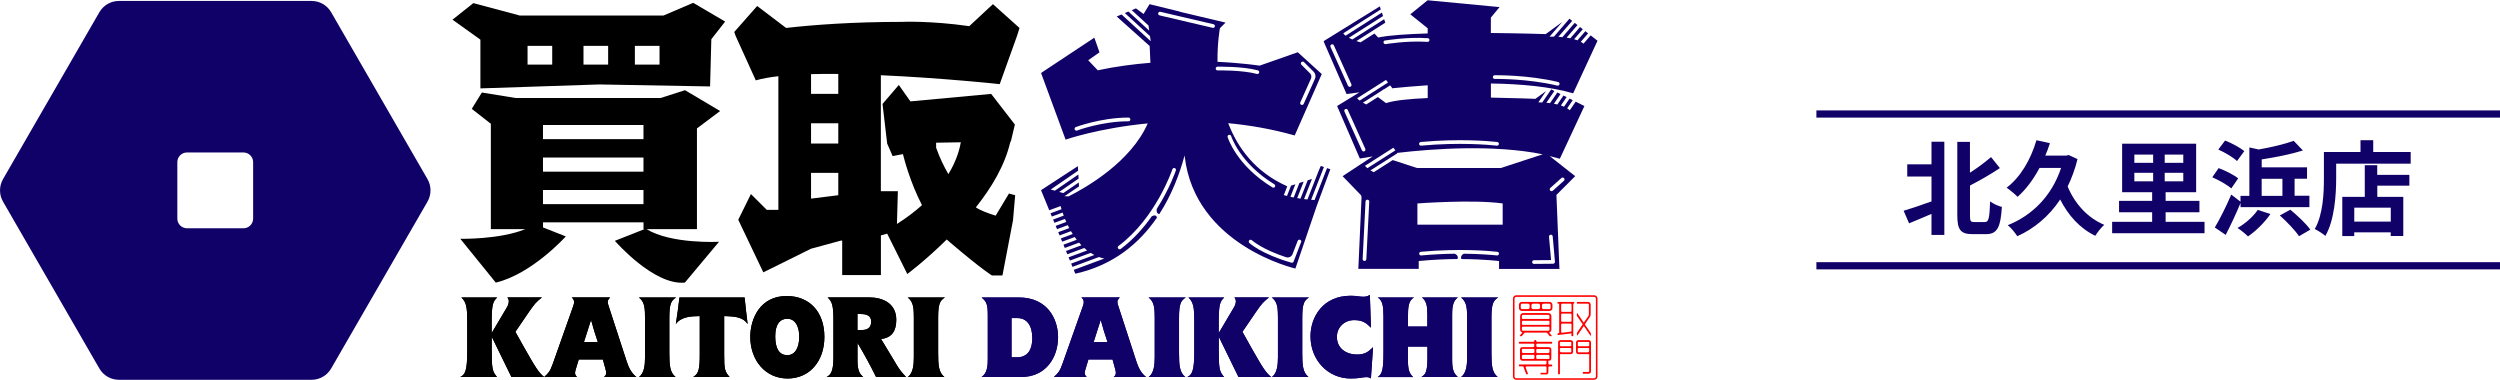 <?xml version="1.0" encoding="UTF-8"?>
<svg id="_レイヤー_2" data-name="レイヤー 2" xmlns="http://www.w3.org/2000/svg" viewBox="0 0 601.26 91.34">
  <defs>
    <style>
      .cls-1 {
        fill: none;
        stroke: #100169;
        stroke-miterlimit: 10;
        stroke-width: 1.73px;
      }

      .cls-2, .cls-3, .cls-4 {
        stroke-width: 0px;
      }

      .cls-3 {
        fill: #100169;
      }

      .cls-4 {
        fill: #ff0001;
      }
    </style>
  </defs>
  <g id="_レイヤー_1-2" data-name="レイヤー 1">
    <g>
      <g>
        <path class="cls-3" d="M464.53,34.09h3.09v22.42h-3.09v-5.07c-1.88.82-3.78,1.61-5.39,2.27l-1.31-3.02c1.68-.49,4.2-1.36,6.7-2.25v-5.98h-5.83v-2.94h5.83v-5.44ZM477.38,53.4c.94,0,1.09-.99,1.26-4.97.72.57,2,1.16,2.82,1.33-.3,4.72-1.01,6.55-3.78,6.55h-3.31c-2.82,0-3.63-1.04-3.63-4.52v-17.67h3.04v7.42c1.88-1.21,3.71-2.59,5.07-3.76l2.13,2.64c-2.18,1.48-4.77,2.94-7.19,4.2v7.22c0,1.38.15,1.56,1.04,1.56h2.57Z"/>
        <path class="cls-3" d="M499.65,38.27c-.59,2.4-1.41,4.6-2.37,6.58,1.66,4.05,4.75,7.54,8.8,9.22-.72.62-1.68,1.85-2.15,2.64-3.73-1.8-6.48-4.87-8.45-8.73-2.72,4.1-6.33,7.04-10.31,8.83-.47-.74-1.56-2.1-2.3-2.65,5.88-2.35,10.58-7,12.83-13.77h-5.19c-1.48,2.79-3.29,5.19-5.27,6.95-.54-.57-1.88-1.68-2.64-2.2,3.31-2.5,5.81-6.75,7.17-11.42l3.24.72c-.32,1.04-.69,2-1.11,2.99h5.04l.57-.15,2.15.99Z"/>
        <path class="cls-3" d="M530.2,53.35v2.74h-22.22v-2.74h9.62v-2.3h-7.96v-2.74h7.96v-2.08h-7.22v-11.67h17.8v11.67h-7.34v2.08h8.13v2.74h-8.13v2.3h9.37ZM513.32,39.16h4.52v-1.98h-4.52v1.98ZM513.32,43.61h4.52v-2.05h-4.52v2.05ZM525.09,37.18h-4.47v1.98h4.47v-1.98ZM525.09,41.56h-4.47v2.05h4.47v-2.05Z"/>
        <path class="cls-3" d="M536.63,45.32c-.96-.87-2.99-2-4.57-2.69l1.53-2.2c1.61.59,3.66,1.63,4.7,2.47l-1.66,2.42ZM538.85,48.83c-1.06,2.57-2.35,5.31-3.56,7.66l-2.62-1.78c1.14-1.9,2.72-5.02,3.96-7.91l2.22,1.71v-1.41h2.13v-11.64l2.25.49c3.09-.54,6.3-1.31,8.41-2.08l2.22,2.32c-2.89.91-6.55,1.63-9.91,2.15v1.9h10.9v2.74h-2.99v4.1h3.56v2.74h-16.56v-1.01ZM538.01,38.74c-.91-.89-2.92-2.08-4.5-2.77l1.63-2.17c1.53.59,3.58,1.68,4.62,2.55l-1.76,2.4ZM546.04,51.47c-1.36,2.03-3.54,4.13-5.39,5.39-.57-.59-1.78-1.56-2.52-2.03,1.88-1.06,3.78-2.74,4.87-4.35l3.04.99ZM543.94,47.1h4.99v-4.1h-4.99v4.1ZM550.82,50.43c1.66,1.36,3.81,3.36,4.82,4.8l-2.72,1.58c-.89-1.36-2.94-3.51-4.62-4.99l2.52-1.38Z"/>
        <path class="cls-3" d="M579.78,36.57v2.79h-17.92v3.44c0,3.98-.37,10.09-2.6,13.94-.54-.5-1.85-1.33-2.55-1.66,2.03-3.54,2.2-8.73,2.2-12.29v-6.23h8.8v-2.84h3.06v2.84h9ZM571.75,42.05h7.71v2.6h-7.71v2.69h6.25v9.42h-3.02v-.89h-8.78v.91h-2.87v-9.44h5.41v-7.61h2.99v2.32ZM574.99,49.94h-8.78v3.36h8.78v-3.36Z"/>
      </g>
      <line class="cls-1" x1="436.85" y1="27.42" x2="601.26" y2="27.42"/>
      <line class="cls-1" x1="436.85" y1="63.92" x2="601.26" y2="63.92"/>
      <path class="cls-2" d="M118.25,80.1l3.55-5.99c.33-.52.54-1.03.57-1.63,0-.41-.14-.68-.35-.95h8.32c-1.41,1.11-1.76,1.52-3.06,3.39l-3.33,4.88,2.11,3.77c2.93,5.2,3.55,6.04,4.8,7.1h-7.86c-1.55-3.2-3.2-6.53-4.74-9.7v3.14c0,4.72.16,5.18,1.27,6.56h-8.84c1.19-.51,1.68-1.65,1.68-6.07v-7.37c0-3.25-.19-4.55-1.41-5.69h8.62c-1,.98-1.33,1.49-1.33,6.1v2.47Z"/>
      <path class="cls-2" d="M146.73,71.54c-.43.49-.57.71-.57,1.06,0,.3.08.57.22,1l4.39,13.47c.46,1.36,1.06,2.63,2.28,3.6h-7.78c.35-.3.51-.54.51-.98,0-.16,0-.35-.11-.76l-.68-2.47h-5.8l-.73,2.41c-.08.3-.16.54-.16.84,0,.54.35.81.49.95h-7.91c.98-.87,1.41-1.3,2.06-3.14l4.96-14.01c.16-.43.16-.65.16-.92,0-.6-.41-.92-.57-1.06h9.24ZM143.78,82.27c-.62-1.76-1.14-3.55-1.63-5.34-.6,1.87-1.16,3.58-1.71,5.34h3.33Z"/>
      <path class="cls-2" d="M155.12,76.07c0-2.38-.24-3.55-1.46-4.53h8.97c-1.27.73-1.65,1.63-1.65,4.99v8.29c0,3.09.14,4.72,1.49,5.85h-8.78c1.27-.95,1.44-2.95,1.44-4.74v-9.87Z"/>
      <path class="cls-2" d="M179.08,71.54c.22,2.11.46,4.26.73,6.4-1.03-1.52-2.52-1.84-5.64-1.92v9.24c0,3.41.11,4.12,1.3,5.39h-8.75c1.33-.73,1.57-1.92,1.57-5.39v-9.24c-2.11.03-4.44.14-5.75,1.9.32-2.14.65-4.28.87-6.37h15.66Z"/>
      <path class="cls-2" d="M189.19,71.19c5.39,0,9.08,3.69,9.08,9.84,0,5.75-3.47,10-8.86,10s-8.94-4.42-8.97-9.97c0-4.47,2.41-9.87,8.75-9.87ZM189.32,85.42c1.9,0,2.9-1.76,2.9-4.5,0-1.71-.57-4.26-2.9-4.26-1.65,0-2.87,1.25-2.87,4.2s.95,4.55,2.87,4.55Z"/>
      <path class="cls-2" d="M215.39,87.34c.95,1.57,1.25,1.95,2.52,3.33h-7.21c-1.33-2.71-2.85-5.5-4.47-8.21v4.25c0,2.68.68,3.28,1.36,3.96h-8.78c.92-.49,1.63-1.27,1.63-4.61v-8.65c0-3.96-.24-4.74-1.38-5.88h10.05c3.04,0,6.45,1.33,6.45,5.37,0,2.71-1.08,4.34-3.66,4.63l3.5,5.8ZM206.21,79.37h1.06c1.25,0,2.25-.46,2.25-2.01s-1.19-1.84-2.68-1.84h-.62v3.85Z"/>
      <path class="cls-2" d="M219.77,76.07c0-2.38-.24-3.55-1.46-4.53h8.97c-1.27.73-1.65,1.63-1.65,4.99v8.29c0,3.09.14,4.72,1.49,5.85h-8.78c1.27-.95,1.44-2.95,1.44-4.74v-9.87Z"/>
      <path class="cls-2" d="M118.25,80.1l3.55-5.99c.33-.52.54-1.03.57-1.63,0-.41-.14-.68-.35-.95h8.32c-1.41,1.11-1.76,1.52-3.06,3.39l-3.33,4.88,2.11,3.77c2.93,5.2,3.55,6.04,4.8,7.1h-7.86c-1.55-3.2-3.2-6.53-4.74-9.7v3.14c0,4.72.16,5.18,1.27,6.56h-8.84c1.19-.51,1.68-1.65,1.68-6.07v-7.37c0-3.25-.19-4.55-1.41-5.69h8.62c-1,.98-1.33,1.49-1.33,6.1v2.47Z"/>
      <path class="cls-2" d="M146.73,71.54c-.43.49-.57.71-.57,1.06,0,.3.08.57.22,1l4.39,13.47c.46,1.36,1.06,2.63,2.28,3.6h-7.78c.35-.3.51-.54.51-.98,0-.16,0-.35-.11-.76l-.68-2.47h-5.8l-.73,2.41c-.08.3-.16.54-.16.84,0,.54.35.81.49.95h-7.91c.98-.87,1.41-1.3,2.06-3.14l4.96-14.01c.16-.43.16-.65.16-.92,0-.6-.41-.92-.57-1.06h9.24ZM143.78,82.27c-.62-1.76-1.14-3.55-1.63-5.34-.6,1.87-1.16,3.58-1.71,5.34h3.33Z"/>
      <path class="cls-2" d="M155.12,76.07c0-2.38-.24-3.55-1.46-4.53h8.97c-1.27.73-1.65,1.63-1.65,4.99v8.29c0,3.09.14,4.72,1.49,5.85h-8.78c1.27-.95,1.44-2.95,1.44-4.74v-9.87Z"/>
      <path class="cls-2" d="M179.08,71.54c.22,2.11.46,4.26.73,6.4-1.03-1.52-2.52-1.84-5.64-1.92v9.24c0,3.41.11,4.12,1.3,5.39h-8.75c1.33-.73,1.57-1.92,1.57-5.39v-9.24c-2.11.03-4.44.14-5.75,1.9.32-2.14.65-4.28.87-6.37h15.66Z"/>
      <path class="cls-2" d="M189.19,71.19c5.39,0,9.08,3.69,9.08,9.84,0,5.75-3.47,10-8.86,10s-8.94-4.42-8.97-9.97c0-4.47,2.41-9.87,8.75-9.87ZM189.32,85.42c1.9,0,2.9-1.76,2.9-4.5,0-1.71-.57-4.26-2.9-4.26-1.65,0-2.87,1.25-2.87,4.2s.95,4.55,2.87,4.55Z"/>
      <path class="cls-2" d="M215.39,87.34c.95,1.57,1.25,1.95,2.52,3.33h-7.21c-1.33-2.71-2.85-5.5-4.47-8.21v4.25c0,2.68.68,3.28,1.36,3.96h-8.78c.92-.49,1.63-1.27,1.63-4.61v-8.65c0-3.96-.24-4.74-1.38-5.88h10.05c3.04,0,6.45,1.33,6.45,5.37,0,2.71-1.08,4.34-3.66,4.63l3.5,5.8ZM206.21,79.37h1.06c1.25,0,2.25-.46,2.25-2.01s-1.19-1.84-2.68-1.84h-.62v3.85Z"/>
      <path class="cls-2" d="M219.77,76.07c0-2.38-.24-3.55-1.46-4.53h8.97c-1.27.73-1.65,1.63-1.65,4.99v8.29c0,3.09.14,4.72,1.49,5.85h-8.78c1.27-.95,1.44-2.95,1.44-4.74v-9.87Z"/>
      <path class="cls-3" d="M79.64,2.94l23.17,40.13c.97,1.68.97,3.75,0,5.43l-23.17,40.13c-.97,1.68-2.76,2.71-4.7,2.71H28.6c-1.94,0-3.73-1.03-4.7-2.71L.73,48.5c-.97-1.68-.97-3.75,0-5.43L23.9,2.94c.97-1.68,2.76-2.71,4.7-2.71h46.34c1.94,0,3.73,1.03,4.7,2.71ZM58.56,54.9c1.28,0,2.32-1.04,2.32-2.32v-13.59c0-1.28-1.04-2.32-2.32-2.32h-13.59c-1.28,0-2.32,1.04-2.32,2.32v13.59c0,1.28,1.04,2.32,2.32,2.32h13.59Z"/>
      <path class="cls-2" d="M159.57,3.73h-34.59l-11.14-2.98-5.01,3.98,6.71,4.81v11.72l28.59-.95,26.65.48.3-11.36,3.32-4.24-7.68-4.51-7.16,3.06ZM132.81,15.54h-5.93v-4.51h5.93v4.51ZM146.26,15.54h-5.93v-4.51h5.93v4.51ZM158.62,15.54h-5.93v-4.51h5.93v4.51Z"/>
      <path class="cls-2" d="M167.62,30.88l5.57-4.18-8.44-5.01-5.88,1.88h-34.86l-8.12-1.32-2.43,3.93,4.59,3.59v25.34h8.29c-6.26,2.54-15.64,2.32-15.64,2.32l8.54,10.54c8.73-2.08,16.84-11.11,16.84-11.11l-5.48-2.16v-1.23h24.17v1.63h.26l-7.15,2.82s9.37,10.81,16.84,10.04l8.21-9.81s-11.49.61-17.45-3.05h12.14v-24.24ZM154.76,30.07v3.4h-24.17v-3.4h24.17ZM130.59,37.88h24.17v3.4h-24.17v-3.4ZM130.59,49.09v-3.4h24.17v3.4h-24.17Z"/>
      <path class="cls-2" d="M240.44,20.22l4.17-11.62.59-1.87-6.4-5.73-5.69,5.29c-9.45-1.35-16.2-1.03-16.2-1.03-11.75,0-21.13.7-27.85,1.46l-6.96-5.28-5.51,6.25.31.9,4.87,10.74c1.47-.43,3.31-.76,5.43-1v32.15h-2.78l-3.82-3.81-3.05,6.18,6.03,12.65,11.46-5.68,7.2-1.96h.31v8.3h9.31v-9.55l1.51-.42,4.84,9.71s4.37-3.26,9.49-8.31c.23.21.45.42.69.62,7.97,6.79,10.19,8.04,10.19,8.04h2.51l2.54-13.27.52-6.03-1.49-.41-3.2,5.32c-1.75-.54-3.62-1.22-4.65-1.92,0,0-.04-.03-.11-.08,3.71-4.68,6.95-9.96,8.31-15.82h.1s.97-4.09.97-4.09l-5.7-7.37-19.43,1.8-2.78-3.95-3.92,4.57,1.12,9.53,1.31,3.01,2.48-.48c.27,1.1,1.7,6.7,4.58,12.28-1.69,1.51-3.67,3.03-6.02,4.52l.22-7.88h-4.09v-27.89c14.68.65,28.57,2.14,28.57,2.14ZM201.61,46.95l-6.55.82v-6.19h6.55v5.36ZM201.61,34.52h-6.55v-4.87h6.55v4.87ZM201.61,22.57h-6.55v-4.74c2.09-.06,4.29-.07,6.55-.05v4.79ZM225.15,34.32l5.93-.1c-.21,1.24-.9,4.27-2.99,7.66-1.05-1.8-2.08-3.91-2.95-6.36v-1.2Z"/>
      <path class="cls-3" d="M245.04,71.54c6.91,0,9.43,5.23,9.43,9.54,0,4.77-2.82,9.59-8.89,9.59h-9.51c1.41-.95,1.49-2.76,1.49-4.36v-10.38c0-2.55-.19-3.33-1.49-4.39h8.97ZM243.28,85.93h1.33c2.74,0,3.66-2.11,3.66-4.58,0-3.09-1.3-4.85-3.58-4.85h-1.41v9.43Z"/>
      <path class="cls-3" d="M269.31,71.54c-.43.49-.57.71-.57,1.06,0,.3.08.57.22,1l4.39,13.47c.46,1.36,1.06,2.63,2.28,3.6h-7.78c.35-.3.51-.54.51-.98,0-.16,0-.35-.11-.76l-.68-2.47h-5.8l-.73,2.41c-.08.3-.16.54-.16.84,0,.54.35.81.49.95h-7.91c.98-.87,1.41-1.3,2.06-3.14l4.96-14.01c.16-.43.16-.65.16-.92,0-.6-.41-.92-.57-1.06h9.24ZM266.36,82.27c-.62-1.76-1.14-3.55-1.63-5.34-.6,1.87-1.16,3.58-1.71,5.34h3.33Z"/>
      <path class="cls-3" d="M277.7,76.07c0-2.38-.24-3.55-1.46-4.53h8.97c-1.27.73-1.65,1.63-1.65,4.99v8.29c0,3.09.14,4.72,1.49,5.85h-8.78c1.27-.95,1.44-2.95,1.44-4.74v-9.87Z"/>
      <path class="cls-3" d="M293.11,80.1l3.55-5.99c.33-.52.54-1.03.57-1.63,0-.41-.14-.68-.35-.95h8.32c-1.41,1.11-1.76,1.52-3.06,3.39l-3.33,4.88,2.11,3.77c2.93,5.2,3.55,6.04,4.8,7.1h-7.86c-1.55-3.2-3.2-6.53-4.74-9.7v3.14c0,4.72.16,5.18,1.27,6.56h-8.84c1.19-.51,1.68-1.65,1.68-6.07v-7.37c0-3.25-.19-4.55-1.41-5.69h8.62c-1,.98-1.33,1.49-1.33,6.1v2.47Z"/>
      <path class="cls-3" d="M307.34,76.07c0-2.38-.24-3.55-1.46-4.53h8.97c-1.27.73-1.65,1.63-1.65,4.99v8.29c0,3.09.14,4.72,1.49,5.85h-8.78c1.27-.95,1.44-2.95,1.44-4.74v-9.87Z"/>
      <path class="cls-3" d="M329.75,78.83c-1.17-1.17-2.06-1.84-4.07-1.84-2.36,0-4.15,1.71-4.15,4.04,0,2.68,2.11,4.23,4.88,4.23,1.98,0,2.74-.73,3.82-1.76l-.52,7.53c-.22-.16-.49-.33-1.08-.33-.87,0-1.68.33-3.77.33-5.56,0-9.68-4.5-9.68-10.14,0-4.63,2.98-9.76,9.65-9.76,1.57,0,2.09.24,3.09.24.84,0,1.25-.27,1.54-.46l.27,7.91Z"/>
      <path class="cls-3" d="M332.71,75.69c0-1.92-.16-3.39-1.35-4.15h8.75c-1.38.65-1.49,2.39-1.49,4.74v2.25h4.66v-2.9c0-2.14-.22-3.23-1.3-4.09h8.65c-1.33.87-1.38,2.76-1.38,4.17v10.76c0,2.49.38,3.31,1.36,4.2h-8.75c.81-.54,1.44-.95,1.44-4.44v-2.87h-4.69v3.12c0,2.44.33,3.33,1.25,4.2h-8.51c1.08-.7,1.38-1.84,1.38-5.96v-9.02Z"/>
      <path class="cls-3" d="M352.84,76.07c0-2.38-.24-3.55-1.46-4.53h8.97c-1.27.73-1.65,1.63-1.65,4.99v8.29c0,3.09.14,4.72,1.49,5.85h-8.78c1.27-.95,1.44-2.95,1.44-4.74v-9.87Z"/>
      <path class="cls-3" d="M245.04,71.54c6.91,0,9.43,5.23,9.43,9.54,0,4.77-2.82,9.59-8.89,9.59h-9.51c1.41-.95,1.49-2.76,1.49-4.36v-10.38c0-2.55-.19-3.33-1.49-4.39h8.97ZM243.28,85.93h1.33c2.74,0,3.66-2.11,3.66-4.58,0-3.09-1.3-4.85-3.58-4.85h-1.41v9.43Z"/>
      <path class="cls-3" d="M269.31,71.54c-.43.49-.57.71-.57,1.06,0,.3.08.57.22,1l4.39,13.47c.46,1.36,1.06,2.63,2.28,3.6h-7.78c.35-.3.51-.54.51-.98,0-.16,0-.35-.11-.76l-.68-2.47h-5.8l-.73,2.41c-.08.3-.16.54-.16.84,0,.54.35.81.49.95h-7.91c.98-.87,1.41-1.3,2.06-3.14l4.96-14.01c.16-.43.16-.65.16-.92,0-.6-.41-.92-.57-1.06h9.24ZM266.36,82.27c-.62-1.76-1.14-3.55-1.63-5.34-.6,1.87-1.16,3.58-1.71,5.34h3.33Z"/>
      <path class="cls-3" d="M277.7,76.07c0-2.38-.24-3.55-1.46-4.53h8.97c-1.27.73-1.65,1.63-1.65,4.99v8.29c0,3.09.14,4.72,1.49,5.85h-8.78c1.27-.95,1.44-2.95,1.44-4.74v-9.87Z"/>
      <path class="cls-3" d="M293.11,80.1l3.55-5.99c.33-.52.54-1.03.57-1.63,0-.41-.14-.68-.35-.95h8.32c-1.41,1.11-1.76,1.52-3.06,3.39l-3.33,4.88,2.11,3.77c2.93,5.2,3.55,6.04,4.8,7.1h-7.86c-1.55-3.2-3.2-6.53-4.74-9.7v3.14c0,4.72.16,5.18,1.27,6.56h-8.84c1.19-.51,1.68-1.65,1.68-6.07v-7.37c0-3.25-.19-4.55-1.41-5.69h8.62c-1,.98-1.33,1.49-1.33,6.1v2.47Z"/>
      <path class="cls-3" d="M307.34,76.07c0-2.38-.24-3.55-1.46-4.53h8.97c-1.27.73-1.65,1.63-1.65,4.99v8.29c0,3.09.14,4.72,1.49,5.85h-8.78c1.27-.95,1.44-2.95,1.44-4.74v-9.87Z"/>
      <path class="cls-3" d="M329.75,78.83c-1.17-1.17-2.06-1.84-4.07-1.84-2.36,0-4.15,1.71-4.15,4.04,0,2.68,2.11,4.23,4.88,4.23,1.98,0,2.74-.73,3.82-1.76l-.52,7.53c-.22-.16-.49-.33-1.08-.33-.87,0-1.68.33-3.77.33-5.56,0-9.68-4.5-9.68-10.14,0-4.63,2.98-9.76,9.65-9.76,1.57,0,2.09.24,3.09.24.84,0,1.25-.27,1.54-.46l.27,7.91Z"/>
      <path class="cls-3" d="M332.71,75.69c0-1.92-.16-3.39-1.35-4.15h8.75c-1.38.65-1.49,2.39-1.49,4.74v2.25h4.66v-2.9c0-2.14-.22-3.23-1.3-4.09h8.65c-1.33.87-1.38,2.76-1.38,4.17v10.76c0,2.49.38,3.31,1.36,4.2h-8.75c.81-.54,1.44-.95,1.44-4.44v-2.87h-4.69v3.12c0,2.44.33,3.33,1.25,4.2h-8.51c1.08-.7,1.38-1.84,1.38-5.96v-9.02Z"/>
      <path class="cls-3" d="M352.84,76.07c0-2.38-.24-3.55-1.46-4.53h8.97c-1.27.73-1.65,1.63-1.65,4.99v8.29c0,3.09.14,4.72,1.49,5.85h-8.78c1.27-.95,1.44-2.95,1.44-4.74v-9.87Z"/>
      <path class="cls-3" d="M319.16,40.44l-3,7.67c-.28-.02-.56-.04-.83-.06l3.08-7.88-.75-.27-.48,1.1-2.73,6.97c-.28-.03-.55-.06-.82-.09l1.9-4.84-1.03.33-1.72,4.4c-.28-.04-.55-.08-.8-.12l1.56-3.97-1.03.33-1.37,3.49c-.28-.05-.54-.11-.79-.16l1.18-3.02-1.03.33-.98,2.49c-.29-.08-.54-.15-.76-.22l.83-2.11c-7.64-3.39-11.89-9.15-14.2-15.18,5.13.48,10.51,1.4,15.99,2.95l6.51-14.77-5.77-5.24-9.18,3.22s-3.97-.62-10.13-.92c-.04-4.77.59-8.1.59-8.1l1.35-1.33-11-2.61v-.04s-7.28-1.78-7.28-1.78l-1.43,2.36-1.84-1.35-1.01.42,4.03,3.7.18,1.24-5.01-4.6-.86.36,6.05,5.55.18,1.24-7.03-6.45-1.16.49,7.92,7.09h.01s0,.01,0,.01h-.01s-.03,0-.03,0l.04.03.18,4c-4.08.33-8.36.89-12.66,1.81l-2.3-2.42,2.71-1.9-1.24-3.53-12.72,8.43h.05s-.13.1-.13.1l5.89,15.99s7.88-2.75,19.75-3.9c-4.01,9.17-14.55,15.29-19.02,17.55l-1.01-.04,3.5-2.35-.05-.95-3.72,2.55c-.33-.09-.66-.19-.99-.28l4.66-3.2-.05-.99-5.66,3.89c-.37-.11-.71-.2-.99-.28l6.59-4.53-.06-1.09-8.86,5.78,1.98,4.83,2.72-1.01c.07.23.14.49.23.76l-2.65.98.32.78,2.59-.96c.08.24.17.49.27.74l-2.56.95.32.78,2.54-.94c.1.24.2.48.31.73l-2.55.95.32.78,2.59-.96c.11.24.23.47.36.71l-2.65.98.32.78,2.74-1.02c.13.23.27.46.42.69l-2.86,1.06.32.78,3.02-1.12c.16.22.32.45.49.66l-3.2,1.19.32.78,3.44-1.28c.19.22.38.43.57.63l-3.72,1.38.32.78,4.07-1.51c.22.2.46.4.7.59l-4.47,1.66.32.78,4.99-1.85c.29.18.59.35.89.51l-5.58,2.07.32.78,6.36-2.36c.41.15.84.27,1.28.37l-7.34,2.72.38.92c9.24-2.05,15.45-7.38,19.63-13.48-.15-.7-.71-.61-1.24-.32-1.95,2.75-4.42,5.57-7.46,7.84-.08.06-.17.09-.27.09-.14,0-.27-.06-.36-.18-.15-.2-.11-.48.09-.62,9-6.72,12.92-18.33,12.96-18.45.08-.23.33-.36.56-.28.23.08.36.33.28.56-.02.07-1.47,4.35-4.6,9.26-.19,1.2.56,1.23.62,1.23,3.03-4.69,4.91-9.77,6.08-14.13l.02.29c2.49,21.44,26.62,26.95,26.62,26.95l5.12-15.03h0l3.28-8.85-.79-.28ZM312.73,24.62l2.56-5.7c.2-.44.1-.96-.24-1.3l-2.06-2.05c-.17-.17-.17-.46,0-.63.17-.17.45-.18.63,0l2.28,2.27c.47.47.61,1.19.33,1.8l-2.69,5.98c-.07.17-.24.26-.41.26-.06,0-.12-.01-.18-.04-.22-.1-.32-.36-.22-.59ZM271.41,29.17c-6.47,0-12.3,2.2-12.36,2.22-.05.02-.11.03-.16.03-.18,0-.35-.11-.42-.29-.09-.23.03-.49.26-.57.06-.02,6.04-2.28,12.68-2.28.25,0,.45.2.45.45s-.2.45-.45.45ZM292.18,6.36c-.05.21-.23.34-.43.34-.03,0-.07,0-.1-.01l-12.77-2.99c-.24-.06-.39-.3-.33-.53.06-.24.29-.39.53-.33l12.77,2.99c.24.06.39.3.33.53ZM292.83,16.93c-.25,0-.45-.19-.45-.44,0-.25.19-.45.44-.45.25,0,6.03-.11,9.7.88.24.06.38.31.31.55-.05.2-.23.33-.43.33-.04,0-.08,0-.12-.02-3.55-.96-9.39-.85-9.45-.85ZM295.25,33c-.07-.23.06-.48.29-.56.24-.07.48.06.56.29.02.06,2.1,6.55,10.38,11.59.21.13.28.4.15.61-.08.14-.23.21-.38.21-.08,0-.16-.02-.23-.07-8.58-5.23-10.68-11.81-10.77-12.09ZM312.92,58.23l-1.8,4.67c-.07.18-.24.29-.42.29-.04,0-.08,0-.12-.02-7.13-2.03-9.99-4.63-10.11-4.74-.18-.17-.19-.45-.02-.63.17-.18.45-.19.63-.02.03.02,2.44,2.2,8.23,4.08.63.2,1.31-.12,1.55-.74l1.24-3.2c.09-.23.35-.34.58-.26.23.09.34.35.26.58Z"/>
      <path class="cls-3" d="M381.03,25.49l-2.07-1.04-1.42,2.07c-.19-.17-.4-.33-.63-.47l1.34-1.96-.76-.38-1.33,1.95c-.24-.11-.5-.2-.76-.29l1.38-2.02-.76-.38-1.47,2.16c-.28-.07-.56-.13-.83-.18l1.59-2.33-.76-.38-1.76,2.57c-.31-.04-.6-.07-.89-.1l1.93-2.83-.76-.38-2.15,3.14c-.36-.02-.68-.03-.94-.03l1.85-2.7-2.57,1.86s-4.66-.2-10.69-.3v-3.39c7.19.1,14.26.74,19.78,2.36l5.86-12.64-1.64-1.3-1.72,1.99c-.2-.16-.43-.3-.67-.43l1.77-2.04-.66-.52-1.9,2.2c-.26-.1-.53-.19-.81-.27l2.09-2.41-.66-.52-2.34,2.71c-.3-.06-.6-.12-.9-.16l2.62-3.03-.66-.52-2.96,3.43c-.34-.04-.67-.06-.97-.08l3.32-3.83-.66-.52-3.73,4.31c-.52-.01-.89,0-1.05,0l3.06-3.54-3.99,2.93s-5.84-.2-13.19-.27v-3.7s2.09-2.53,2.09-2.53l-17.3-1.64-4.16,3.38,4.18,3.36v1.24c-4.95.15-9.33.44-11.91.98l-.9-.96-3.34,2.12c-.36-.09-.69-.2-1-.3l6.95-4.43-.28-.83-7.65,4.87c-.3-.14-.58-.28-.82-.41l8.21-5.23-.28-.83-8.71,5.55c-.15-.11-.27-.21-.38-.3l-.18-.28,9.01-5.74-.24-.72-13.56,8.39.17.03-.1.06,5.5,12.61s1.14-.18,3.11-.43l-5.39,3.3,5.47,12.63s1.13-.21,3.08-.51l-7.23,4.75,4.33,4.48c.16.17.24.39.23.62l-.77,17.2h14.52v-1.89c3.42-.33,6.57-.46,9.29-.48.33-.51-.07-1.03-.6-1.28-2.42.03-5.15.15-8.1.42-.01,0-.03,0-.04,0-.23,0-.42-.17-.44-.4-.02-.24.16-.46.4-.48,9.24-.85,16.42-.22,18.4,0,.24.03.42.25.39.49-.03.24-.25.42-.49.39-1.13-.12-3.99-.38-7.96-.42-.82.43-.7,1.03-.6,1.29,5.54.02,9.07.48,9.07.48v1.89h14.52l-.72-17.8,4.51-4.51-6.13-4.83c.83.2,1.64.41,2.44.64l5.89-12.63ZM359.46,18.09c.08,0,7.96-.12,15.28,1.63.24.06.39.3.33.54-.05.2-.23.34-.43.34-.03,0-.07,0-.1-.01-7.2-1.73-14.97-1.61-15.05-1.6-.24,0-.45-.19-.45-.44,0-.25.19-.45.44-.45ZM324.79,20.85c-.06.03-.12.04-.18.04-.17,0-.33-.1-.41-.26l-4.21-9.35c-.1-.22,0-.49.22-.59.23-.1.49,0,.59.22l4.21,9.35c.1.22,0,.49-.22.59ZM360.1,34.15c.24.03.42.25.39.49-.03.24-.25.43-.49.39-1.96-.21-9.06-.84-18.22,0-.01,0-.03,0-.04,0-.23,0-.42-.17-.44-.4-.02-.24.16-.46.4-.48,9.24-.85,16.42-.22,18.4,0ZM333.1,9.74c.05,0,5.09-.88,10.28-.56.25.02.43.23.42.47-.02.25-.23.43-.47.42-5.08-.32-10.02.54-10.07.54-.03,0-.05,0-.08,0-.21,0-.4-.15-.44-.37-.04-.24.12-.47.36-.52ZM333.34,19.22l.48.63-6.81,4.34c-.29-.22-.49-.41-.62-.55l6.95-4.42ZM328.14,36.39c-.06.03-.12.04-.18.04-.17,0-.33-.1-.41-.26l-4.21-9.35c-.1-.22,0-.49.22-.59.23-.1.49,0,.59.22l4.21,9.35c.1.22,0,.49-.22.59ZM328.59,25.12c-.3-.14-.57-.28-.81-.42l3.63-2.31,1.45-.96s.05,0,.07,0l1.41-.9.48.63-.13.08c2.6-.26,5.54-.52,8.68-.73v3.07c-4.36.19-8.1.56-10.02,1.22l-1.97-1.46-2.79,1.78ZM335.12,35.53l.48.63-6.74,4.29c-.36-.3-.54-.52-.58-.57l6.83-4.35ZM328.6,62.34c-.01.24-.21.42-.44.42,0,0-.02,0-.02,0-.25-.01-.43-.22-.42-.47l.7-13.84c.01-.25.22-.44.47-.42.25.01.43.22.42.47l-.7,13.84ZM361.4,54.04h-20.51v-5.11s13.27-1.01,20.51,0v5.11ZM360.94,40.4h-20.16l-5.82-1.9-4.58,2.92c-.3-.15-.56-.3-.78-.44l6.46-4.11-.11-.09c9.07-1.06,23.41-2.03,35.09.33l-10.09,3.3ZM372.86,45.2l2.67-2.39c.18-.16.46-.15.63.04.16.18.15.46-.04.63l-2.67,2.39c-.09.08-.19.11-.3.11-.12,0-.24-.05-.33-.15-.16-.18-.15-.46.04-.63ZM372.95,56.44c.25-.02.46.16.48.4l.54,6.1c.01.12-.03.25-.11.34-.08.09-.2.14-.33.15l-4.6.04h0c-.24,0-.44-.2-.45-.44,0-.25.2-.45.44-.45l4.12-.03-.5-5.62c-.02-.24.16-.46.4-.48Z"/>
      <path class="cls-4" d="M366.67,79.99h5.35l.7.86h.43c.06,0,.09-.06.05-.11l-.63-.77c.31-.08.54-.36.54-.69v-3.27c0-.39-.32-.71-.71-.71h-6.09c-.39,0-.71.32-.71.71v3.27c0,.33.23.61.54.69l-.63.77s0,.11.05.11h.43l.7-.86ZM366.02,76c0-.15.12-.27.27-.27h6.09c.15,0,.27.12.27.27v.53c0,.1-.08.18-.18.18h-6.27c-.1,0-.18-.08-.18-.18v-.53ZM366.21,77.15h6.27c.1,0,.18.08.18.18v.62c0,.1-.08.18-.18.18h-6.27c-.1,0-.18-.08-.18-.18v-.62c0-.1.08-.18.18-.18ZM366.02,79.28v-.53c0-.1.08-.18.18-.18h6.27c.1,0,.18.08.18.18v.53c0,.15-.12.27-.27.27h-6.09c-.15,0-.27-.12-.27-.27ZM374.61,80.23v.25c0,.06.05.1.1.09l3.23-.39v.57c0,.05.04.09.09.09h.25c.05,0,.09-.04.09-.09v-7.71h.16c.05,0,.09-.04.09-.09v-.24c0-.05-.04-.09-.09-.09h-3.85c-.05,0-.09.04-.09.09v.24c0,.05.04.09.09.09h.31v7.06l-.32.04s-.08.04-.08.09ZM375.66,73.04h2.1c.11,0,.2.09.2.2v1.56c0,.11-.09.2-.2.2h-2.1c-.11,0-.2-.09-.2-.2v-1.56c0-.11.09-.2.2-.2ZM375.66,75.43h2.1c.11,0,.2.09.2.2v1.56c0,.11-.09.2-.2.2h-2.1c-.11,0-.2-.09-.2-.2v-1.56c0-.11.09-.2.2-.2ZM375.66,77.83h2.1c.11,0,.2.09.2.2v1.54c0,.1-.08.19-.18.2l-2.1.26c-.12.01-.22-.08-.22-.2v-1.8c0-.11.09-.2.2-.2ZM382.08,89.45h-1.31c-.05,0-.1.04-.1.1v.24c0,.05.04.1.1.1h1.31c.31,0,.56-.25.56-.56v-6.97c0-.31-.25-.56-.56-.56h-2.48c-.31,0-.56.25-.56.56v2.25c0,.31.25.56.56.56h2.61v4.15c0,.07-.06.13-.13.13ZM379.47,82.36c0-.07.06-.13.13-.13h2.48c.07,0,.13.06.13.13v.73c0,.1-.08.18-.18.18h-2.38c-.1,0-.18-.08-.18-.18v-.73ZM379.59,84.74c-.07,0-.13-.06-.13-.13v-.73c0-.1.08-.18.18-.18h2.38c.1,0,.18.08.18.18v.51c0,.19-.16.35-.35.35h-2.26ZM366.04,74.78h6.61c.4,0,.72-.32.72-.72v-.73c0-.36-.26-.65-.6-.71h-6.86c-.29.05-.52.27-.59.56v1.03c.07.33.36.57.71.57ZM371.23,73.04h1.41c.16,0,.29.13.29.29v.73c0,.16-.13.29-.29.29h-1.41c-.22,0-.39-.18-.39-.39v-.52c0-.22.18-.39.39-.39ZM368.71,73.04h1.3c.22,0,.39.18.39.39v.52c0,.22-.18.39-.39.39h-1.3c-.22,0-.39-.18-.39-.39v-.52c0-.22.18-.39.39-.39ZM365.75,73.32c0-.16.13-.29.29-.29h1.46c.22,0,.39.18.39.39v.52c0,.22-.18.39-.39.39h-1.46c-.16,0-.29-.13-.29-.29v-.73ZM375.29,81.8c-.31,0-.56.25-.56.56v7.55c0,.05.04.1.1.1h.24c.05,0,.1-.04.1-.1v-4.74h2.61c.31,0,.56-.25.56-.56v-2.25c0-.31-.25-.56-.56-.56h-2.48ZM377.9,84.61c0,.07-.06.13-.13.13h-2.26c-.19,0-.35-.16-.35-.35v-.51c0-.1.08-.18.18-.18h2.38c.1,0,.18.08.18.18v.73ZM377.9,82.36v.73c0,.1-.08.18-.18.18h-2.38c-.1,0-.18-.08-.18-.18v-.73c0-.07.06-.13.13-.13h2.48c.07,0,.13.06.13.13ZM373.3,82.5v-.15c0-.08-.07-.15-.15-.15h-3.46c-.12,0-.22-.1-.22-.22v-.06c0-.08-.07-.15-.15-.15h-.15c-.08,0-.15.07-.15.15v.06c0,.12-.1.22-.22.22h-3.37c-.08,0-.15.07-.15.15v.15c0,.08.07.15.15.15h3.37c.12,0,.22.1.22.22v.27c0,.19-.15.34-.34.34h-2.55c-.31,0-.56.25-.56.56v2.15c0,.31.25.56.56.56h5.8v.69c0,.12-.1.22-.22.22h-6.27c-.08,0-.15.07-.15.15v.15c0,.08.07.15.15.15h.76c.09,0,.17.06.21.14l.62,1.68c.02.06.08.09.14.09h.16c.1,0,.17-.1.14-.19l-.53-1.42c-.05-.14.05-.29.21-.29h4.58c.12,0,.22.1.22.22v1.19c0,.07-.06.13-.13.13h-1.32v.38h1.56c.19-.09.33-.28.33-.51v-1.19c0-.12.1-.22.22-.22h.56c.08,0,.15-.07.15-.15v-.15c0-.08-.07-.15-.15-.15h-.56c-.12,0-.22-.1-.22-.22v-.69h.15c.31,0,.56-.25.56-.56v-2.15c0-.31-.25-.56-.56-.56h-2.72c-.19,0-.34-.15-.34-.34v-.27c0-.12.1-.22.22-.22h3.46c.08,0,.15-.07.15-.15ZM368.82,86.32h-2.67c-.07,0-.13-.06-.13-.13v-.55c0-.17.14-.31.31-.31h2.49c.12,0,.22.1.22.22v.54c0,.12-.1.22-.22.22ZM368.82,84.9h-2.49c-.17,0-.31-.14-.31-.31v-.55c0-.07.06-.13.13-.13h2.67c.12,0,.22.1.22.22v.54c0,.12-.1.22-.22.22ZM372.66,86.19c0,.07-.06.13-.13.13h-2.84c-.12,0-.22-.1-.22-.22v-.54c0-.12.1-.22.22-.22h2.65c.17,0,.31.14.31.31v.55ZM372.53,83.92c.07,0,.13.06.13.13v.55c0,.17-.14.31-.31.31h-2.65c-.12,0-.22-.1-.22-.22v-.54c0-.12.1-.22.22-.22h2.84ZM378.72,80.84h-.01v-.02s.01.02.01.02ZM382.58,80.06s.03.07.03.11v.68h-.02l-1.67-2.45-1.57,2.3s-.09.02-.09-.03v-.56s.01-.07.03-.11l1.36-2-1.37-2s-.03-.06-.03-.1v-.55c0-.05.07-.07.1-.03l1.56,2.29,1.1-1.61c.08-.12.12-.25.12-.39v-2.36c0-.12-.1-.22-.22-.22h-2.58c-.05,0-.09-.04-.09-.09v-.24c0-.05.04-.09.09-.09h2.7c.3.06.53.32.53.64v2.36c0,.23-.07.45-.2.64l-1.2,1.76,1.4,2.05ZM383.41,91.34h-18.75c-.44,0-.79-.36-.79-.79v-18.75c0-.44.36-.79.79-.79h18.75c.44,0,.79.36.79.79v18.75c0,.44-.36.79-.79.79ZM364.66,71.4c-.22,0-.41.18-.41.41v18.75c0,.22.18.41.41.41h18.75c.22,0,.41-.18.41-.41v-18.75c0-.22-.18-.41-.41-.41h-18.75Z"/>
    </g>
  </g>
</svg>